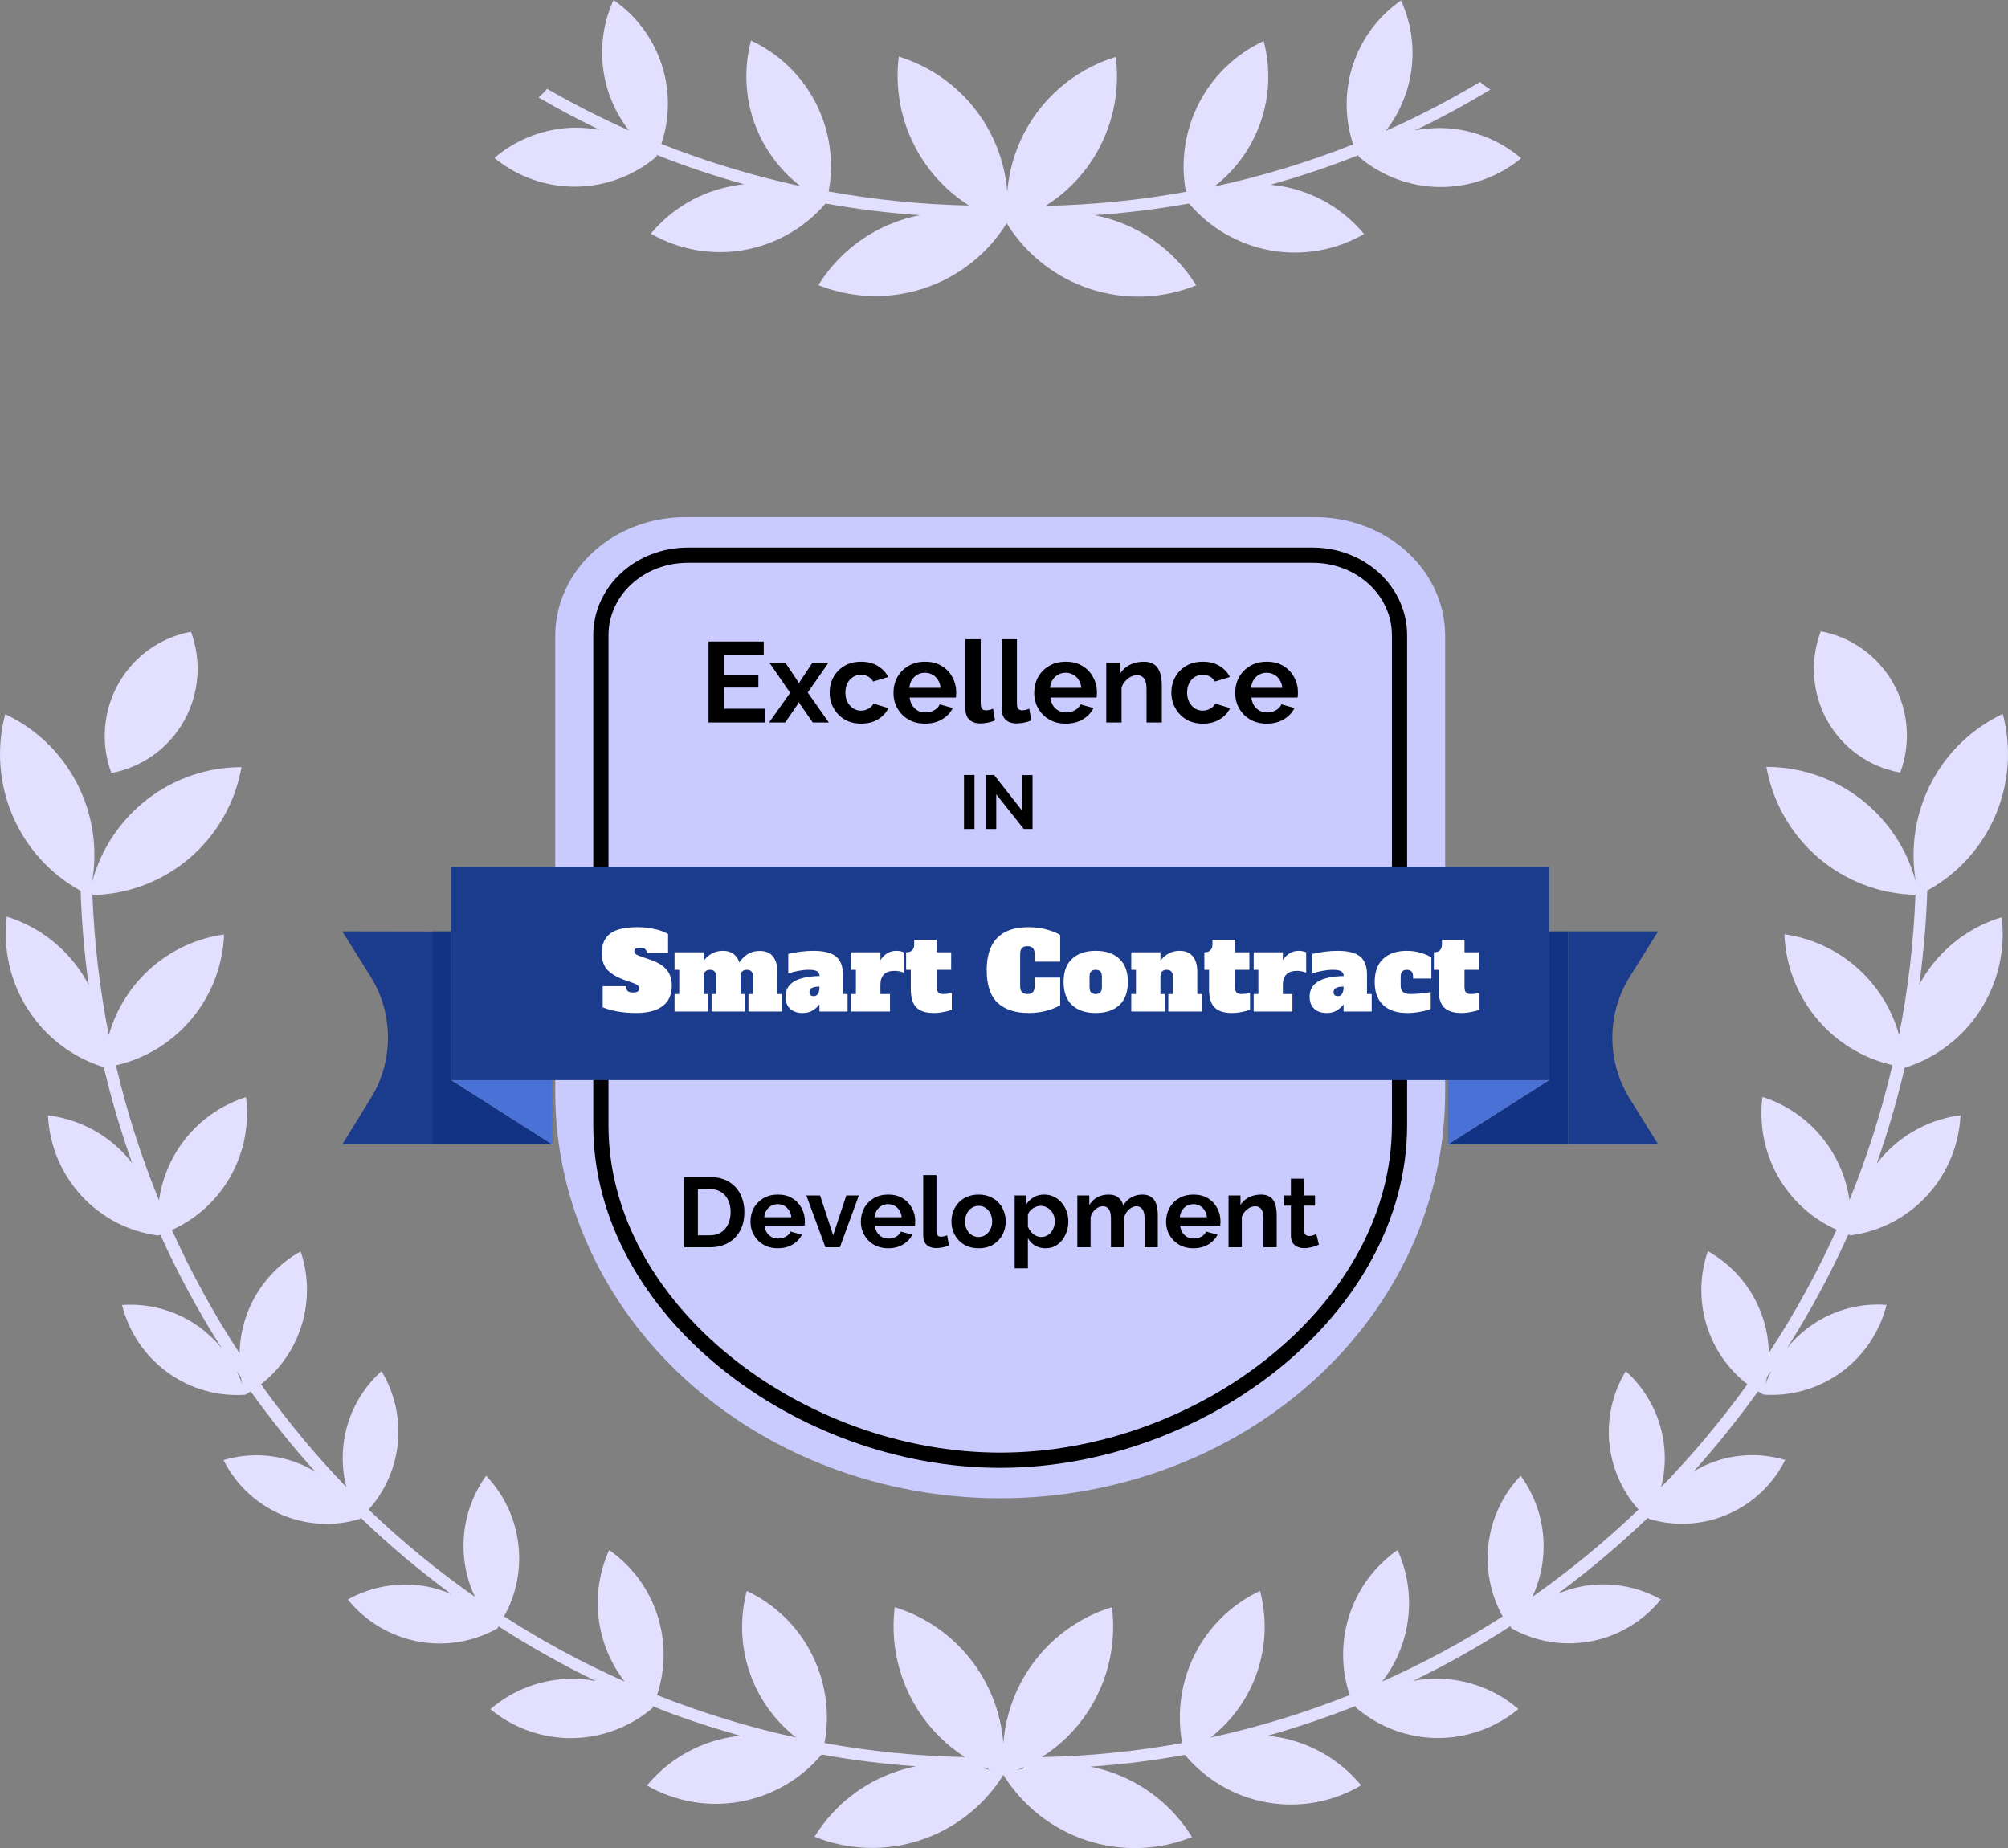 <svg width="264" height="243" viewBox="0 0 264 243" fill="none" xmlns="http://www.w3.org/2000/svg">
<rect x="0" y="0" width="264" height="243" fill="#808080" stroke="none"/>
<path d="M253.157 128.076C252.85 128.54 252.588 129.02 252.326 129.485C252.898 125.377 253.253 121.242 253.388 117.097C257.392 114.907 260.548 111.426 262.348 107.213C264.148 103 264.488 98.301 263.314 93.87C259.265 95.775 255.952 98.968 253.886 102.956C251.82 106.944 251.115 111.505 251.88 115.936C250.712 111.594 248.153 107.762 244.6 105.032C241.048 102.303 236.7 100.828 232.23 100.838C233.064 105.489 235.473 109.705 239.047 112.77C242.621 115.836 247.139 117.562 251.834 117.655C251.596 123.844 250.876 130.005 249.68 136.081C248.719 132.637 246.781 129.55 244.102 127.198C241.423 124.847 238.121 123.333 234.599 122.842C234.757 126.882 236.234 130.758 238.801 133.868C241.369 136.978 244.884 139.149 248.803 140.045C247.391 146.102 245.502 152.036 243.155 157.791C242.709 154.677 241.399 151.753 239.377 149.354C237.355 146.955 234.702 145.178 231.722 144.226C231.254 147.806 231.951 151.441 233.706 154.589C235.462 157.737 238.183 160.23 241.463 161.693C238.917 167.322 235.938 172.743 232.553 177.905C232.525 176.087 232.175 174.289 231.522 172.594C230.21 169.157 227.737 166.295 224.536 164.511C223.469 167.608 223.398 170.964 224.331 174.104C225.264 177.244 227.156 180.01 229.737 182.009C226.295 186.797 222.505 191.321 218.396 195.542C218.908 193.561 219.013 191.496 218.704 189.472C218.169 185.923 216.416 182.674 213.749 180.29C212.038 183.098 211.278 186.388 211.58 189.668C211.882 192.947 213.232 196.041 215.426 198.484C211.067 202.657 206.401 206.492 201.469 209.959C202.658 207.411 203.143 204.588 202.872 201.787C202.601 198.985 201.585 196.309 199.93 194.04C197.618 196.459 196.139 199.562 195.712 202.891C195.286 206.22 195.934 209.599 197.56 212.529C192.511 215.791 187.217 218.654 181.726 221.092C183.606 218.675 184.788 215.784 185.143 212.736C185.499 209.688 185.014 206.6 183.742 203.811C180.781 205.872 178.566 208.846 177.431 212.284C176.296 215.722 176.302 219.438 177.448 222.873C171.513 225.24 165.393 227.109 159.152 228.463C162.002 226.251 164.141 223.242 165.299 219.812C166.457 216.383 166.583 212.686 165.661 209.184C161.989 210.901 158.989 213.799 157.136 217.422C155.283 221.045 154.682 225.186 155.428 229.19C149.33 230.291 143.156 230.907 136.962 231.033C139.431 229.475 141.532 227.393 143.118 224.932C145.703 220.901 146.792 216.081 146.195 211.321C142.3 212.51 138.853 214.855 136.305 218.049C133.756 221.243 132.226 225.137 131.915 229.221C131.595 225.14 130.062 221.25 127.515 218.058C124.969 214.865 121.526 212.518 117.635 211.321C117.162 215.149 117.778 219.034 119.413 222.523C121.047 226.013 123.632 228.964 126.868 231.033C120.674 230.906 114.5 230.29 108.402 229.19C109.147 225.188 108.547 221.049 106.697 217.427C104.847 213.805 101.852 210.905 98.184 209.184C97.255 212.684 97.376 216.382 98.531 219.813C99.687 223.243 101.826 226.253 104.678 228.463C98.438 227.105 92.319 225.235 86.382 222.873C87.528 219.438 87.534 215.722 86.399 212.284C85.264 208.846 83.049 205.872 80.088 203.811C78.823 206.603 78.344 209.69 78.702 212.737C79.06 215.784 80.242 218.674 82.119 221.092C76.622 218.658 71.323 215.795 66.27 212.529C67.752 209.888 68.432 206.868 68.224 203.842C67.977 200.167 66.452 196.696 63.915 194.04C61.761 197.017 60.721 200.664 60.976 204.338C61.107 206.287 61.603 208.194 62.438 209.959C57.498 206.497 52.827 202.661 48.466 198.484C50.658 196.04 52.007 192.948 52.312 189.67C52.617 186.391 51.862 183.101 50.158 180.29C48.067 182.157 46.529 184.57 45.714 187.262C44.9 189.953 44.84 192.819 45.542 195.542C41.47 191.317 37.715 186.793 34.309 182.009C36.879 180.008 38.764 177.248 39.699 174.117C40.634 170.985 40.574 167.637 39.525 164.542C36.32 166.325 33.842 169.187 32.524 172.625C31.884 174.324 31.536 176.12 31.493 177.936C28.112 172.774 25.139 167.353 22.598 161.724C25.872 160.252 28.587 157.759 30.341 154.613C32.096 151.467 32.796 147.835 32.339 144.257C29.355 145.2 26.697 146.975 24.673 149.376C22.65 151.776 21.343 154.705 20.906 157.822C18.554 152.067 16.66 146.133 15.243 140.076C19.164 139.183 22.683 137.013 25.253 133.903C27.824 130.792 29.303 126.915 29.461 122.873C25.929 123.357 22.614 124.868 19.922 127.219C17.23 129.571 15.277 132.661 14.304 136.112C13.108 130.036 12.388 123.875 12.15 117.686C16.848 117.601 21.37 115.879 24.946 112.812C28.521 109.745 30.928 105.523 31.754 100.869C27.286 100.867 22.942 102.344 19.391 105.073C15.84 107.801 13.279 111.629 12.104 115.967C12.878 111.537 12.179 106.974 10.115 102.985C8.051 98.995 4.736 95.803 0.686 93.901C-0.487 98.33 -0.148 103.027 1.649 107.239C3.446 111.451 6.597 114.934 10.596 117.128C10.732 121.273 11.087 125.408 11.658 129.516C11.411 129.036 11.134 128.556 10.842 128.091C8.506 124.473 4.983 121.794 0.886 120.519C0.364 124.802 1.356 129.133 3.688 132.754C6.02 136.375 9.544 139.055 13.643 140.324C14.656 144.602 15.904 148.82 17.382 152.96C17.095 152.578 16.787 152.206 16.459 151.845C13.789 148.961 10.191 147.124 6.302 146.657C6.487 150.582 8.04 154.316 10.688 157.205C13.336 160.093 16.91 161.95 20.783 162.452L21.075 162.343C23.413 167.51 26.113 172.504 29.154 177.286C28.314 176.248 27.347 175.322 26.276 174.53C23.316 172.368 19.692 171.326 16.043 171.588C16.94 175.154 19.054 178.29 22.016 180.447C24.978 182.604 28.599 183.645 32.247 183.387L32.97 182.953C35.594 186.633 38.425 190.159 41.449 193.514C40.906 193.175 40.34 192.875 39.756 192.616C36.481 191.18 32.808 190.955 29.384 191.981C30.993 195.181 33.669 197.71 36.943 199.125C40.218 200.541 43.882 200.752 47.296 199.723L47.435 199.584C51.173 203.175 55.142 206.517 59.314 209.587C58.323 209.163 57.292 208.842 56.237 208.627C52.645 207.929 48.924 208.526 45.727 210.315C48.037 213.169 51.272 215.115 54.864 215.811C58.457 216.508 62.178 215.91 65.377 214.124L65.562 213.845C69.668 216.502 73.934 218.901 78.334 221.03C77.275 220.822 76.197 220.723 75.118 220.736C71.211 220.763 67.44 222.178 64.469 224.731C67.486 227.225 71.278 228.572 75.182 228.539C79.086 228.505 82.854 227.091 85.828 224.545C85.828 224.545 85.828 224.406 85.828 224.344C89.582 225.892 93.522 227.131 97.369 228.246C96.861 228.246 96.338 228.354 95.83 228.447C91.612 229.21 87.797 231.448 85.058 234.765C88.759 236.888 93.081 237.644 97.276 236.9C101.471 236.156 105.276 233.961 108.033 230.692C112.141 231.439 116.286 231.956 120.451 232.241C119.629 232.407 118.818 232.619 118.02 232.876C113.48 234.362 109.609 237.417 107.094 241.501C111.522 243.29 116.434 243.456 120.971 241.97C125.508 240.484 129.382 237.44 131.915 233.371C134.445 237.44 138.313 240.487 142.846 241.981C147.379 243.476 152.289 243.322 156.721 241.547C154.202 237.467 150.333 234.413 145.795 232.922C144.996 232.667 144.185 232.455 143.364 232.287C147.528 232 151.674 231.483 155.782 230.739C158.553 234.052 162.4 236.271 166.641 237.005C170.882 237.739 175.244 236.94 178.956 234.749C176.218 231.432 172.403 229.195 168.185 228.432C167.661 228.339 167.138 228.277 166.646 228.23C170.556 227.125 174.407 225.823 178.187 224.328L178.279 224.53C181.253 227.076 185.021 228.489 188.925 228.523C192.829 228.557 196.621 227.209 199.638 224.715C196.667 222.162 192.896 220.747 188.989 220.72C187.91 220.708 186.833 220.807 185.773 221.015C190.178 218.886 194.449 216.486 198.561 213.83L198.73 214.108C201.927 215.894 205.645 216.491 209.235 215.794C212.825 215.098 216.057 213.152 218.365 210.299C215.168 208.511 211.447 207.913 207.855 208.611C206.799 208.825 205.768 209.147 204.777 209.571C208.942 206.497 212.905 203.156 216.642 199.568L216.795 199.708C220.209 200.74 223.875 200.53 227.15 199.114C230.426 197.698 233.101 195.168 234.707 191.965C231.284 190.939 227.61 191.164 224.336 192.6C223.756 192.859 223.196 193.16 222.658 193.498C225.67 190.133 228.5 186.607 231.137 182.938L231.845 183.371C235.49 183.625 239.107 182.583 242.066 180.426C245.025 178.27 247.137 175.136 248.033 171.572C245.555 171.38 243.067 171.798 240.785 172.791C238.503 173.784 236.496 175.321 234.938 177.27C237.98 172.492 240.675 167.498 243.001 162.328L243.294 162.436C247.163 161.929 250.731 160.069 253.375 157.181C256.02 154.294 257.571 150.564 257.758 146.642C253.884 147.141 250.31 149 247.664 151.891C247.336 152.252 247.028 152.624 246.741 153.006C248.196 148.876 249.424 144.668 250.418 140.402C254.512 139.124 258.03 136.443 260.361 132.824C262.692 129.205 263.688 124.878 263.175 120.597C259.07 121.834 255.525 124.481 253.157 128.076ZM31.862 182.024C31.649 181.42 31.397 180.83 31.108 180.259L31.662 181.049C31.724 181.374 31.785 181.699 31.862 182.024ZM129.391 232.52V232.365L130.253 232.752L129.391 232.52ZM134.593 232.365V232.52L133.715 232.752L134.593 232.365ZM232.107 182.024C232.184 181.699 232.26 181.374 232.307 181.049L232.876 180.259C232.582 180.83 232.325 181.42 232.107 182.024ZM14.643 101.643C13.935 99.736 13.651 97.696 13.811 95.667C13.97 93.637 14.57 91.668 15.567 89.897C16.565 88.125 17.936 86.596 19.584 85.415C21.232 84.234 23.117 83.431 25.107 83.062C25.814 84.969 26.099 87.009 25.939 89.039C25.779 91.068 25.179 93.038 24.182 94.809C23.184 96.58 21.814 98.11 20.166 99.291C18.517 100.471 16.632 101.275 14.643 101.643ZM240.139 94.582C239.194 92.82 238.637 90.873 238.507 88.874C238.377 86.875 238.676 84.872 239.385 83C241.373 83.371 243.257 84.175 244.903 85.357C246.549 86.539 247.918 88.069 248.914 89.84C249.91 91.611 250.508 93.579 250.667 95.608C250.826 97.637 250.542 99.675 249.834 101.582C247.799 101.222 245.871 100.406 244.193 99.195C242.515 97.983 241.129 96.407 240.139 94.582Z" fill="#E2DFFF"/>
<path d="M186.043 17.138C189.436 15.518 192.745 13.727 195.958 11.774C195.473 11.481 195.016 11.147 194.59 10.775C190.59 13.173 186.448 15.323 182.185 17.215C184.063 14.816 185.244 11.946 185.599 8.921C185.954 5.895 185.47 2.83 184.199 0.061C181.241 2.107 179.029 5.059 177.895 8.472C176.761 11.884 176.767 15.573 177.912 18.982C171.984 21.332 165.871 23.188 159.637 24.531C162.484 22.336 164.62 19.349 165.777 15.944C166.933 12.54 167.059 8.87 166.139 5.395C162.476 7.097 159.484 9.969 157.634 13.559C155.783 17.149 155.179 21.252 155.917 25.223C149.828 26.328 143.66 26.945 137.472 27.067C139.938 25.52 142.037 23.454 143.621 21.011C146.204 17.004 147.292 12.215 146.695 7.485C142.812 8.669 139.375 10.994 136.831 14.157C134.287 17.321 132.754 21.176 132.431 25.223C132.108 21.171 130.576 17.309 128.033 14.138C125.489 10.967 122.052 8.634 118.167 7.439C117.691 11.242 118.306 15.101 119.938 18.567C121.571 22.034 124.155 24.966 127.389 27.021C121.202 26.898 115.034 26.281 108.945 25.177C109.685 21.206 109.084 17.101 107.236 13.509C105.388 9.917 102.399 7.041 98.739 5.334C97.636 9.468 98.023 13.859 99.83 17.737C101.074 20.375 102.922 22.681 105.225 24.47C98.992 23.122 92.879 21.266 86.949 18.921C88.094 15.512 88.101 11.823 86.967 8.41C85.833 4.998 83.62 2.046 80.663 0C79.399 2.771 78.92 5.836 79.278 8.86C79.636 11.885 80.817 14.753 82.692 17.153C79.014 15.514 75.423 13.687 71.932 11.681C71.586 12.087 71.211 12.467 70.81 12.819C73.439 14.356 76.113 15.77 78.849 17.076C77.789 16.885 76.714 16.787 75.636 16.784C71.734 16.823 67.969 18.233 65 20.765C68.013 23.241 71.801 24.579 75.701 24.545C79.6 24.511 83.364 23.108 86.334 20.581C86.334 20.581 86.334 20.442 86.334 20.366C90.105 21.861 93.954 23.154 97.862 24.239C97.355 24.239 96.832 24.362 96.325 24.454C92.11 25.205 88.297 27.427 85.566 30.725C89.255 32.846 93.57 33.611 97.763 32.886C101.957 32.162 105.765 29.995 108.53 26.76C112.634 27.492 116.775 28.005 120.934 28.297C120.111 28.454 119.3 28.665 118.505 28.927C113.97 30.402 110.104 33.435 107.592 37.488C112.017 39.254 116.923 39.406 121.45 37.92C125.977 36.434 129.836 33.403 132.354 29.357C134.877 33.438 138.761 36.496 143.321 37.99C147.88 39.483 152.821 39.316 157.27 37.519C155.801 35.146 153.858 33.102 151.562 31.515C149.266 29.927 146.667 28.832 143.928 28.297C148.087 28.004 152.228 27.491 156.332 26.76C159.089 30.019 162.904 32.206 167.109 32.939C171.315 33.672 175.644 32.905 179.342 30.771C176.611 27.474 172.798 25.252 168.582 24.5C168.06 24.408 167.537 24.347 167.045 24.285C170.955 23.202 174.803 21.909 178.573 20.412L178.666 20.627C181.636 23.154 185.4 24.557 189.299 24.591C193.199 24.625 196.987 23.287 200 20.811C197.031 18.279 193.266 16.87 189.364 16.831C188.25 16.832 187.139 16.935 186.043 17.138Z" fill="#E2DFFF"/>
<path d="M90.104 68H172.915C177.445 68.002 181.79 69.644 184.993 72.565C188.197 75.485 189.998 79.446 190 83.576V143.633C190.005 150.64 188.495 157.579 185.558 164.053C182.62 170.528 178.312 176.411 172.879 181.367C167.446 186.323 160.996 190.255 153.896 192.937C146.796 195.619 139.185 197 131.5 197C115.985 197 101.105 191.381 90.134 181.379C79.163 171.377 73 157.812 73 143.667V83.576C73.001 81.529 73.445 79.503 74.305 77.613C75.165 75.722 76.425 74.005 78.013 72.559C79.602 71.112 81.487 69.965 83.561 69.183C85.636 68.401 87.859 67.999 90.104 68Z" fill="#C9CBFF"/>
<path d="M131.505 192C105.109 192 79 172.235 79 147.951V83.488C79.005 80.703 80.211 78.034 82.353 76.068C84.495 74.101 87.398 72.998 90.424 73H172.604C175.625 73.004 178.521 74.111 180.657 76.077C182.793 78.043 183.995 80.708 184 83.488V147.916C184 172.201 157.901 192 131.505 192Z" stroke="black" stroke-width="2" stroke-miterlimit="10"/>
<path d="M45 122.46L48.754 128.46C50.225 130.832 51.008 133.598 51.008 136.425C51.008 139.251 50.225 142.018 48.754 144.39L45 150.48H56.817V122.48L45 122.46Z" fill="#1B3B8C"/>
<path d="M59.316 142.02V122.46H56.816V150.48H72.617L59.316 142.02Z" fill="#123284"/>
<path d="M72.618 150.48V142.02H59.316L72.618 150.48Z" fill="#4A71D6"/>
<path d="M218 122.46H206.174V150.46H218L214.237 144.41C212.765 142.038 211.982 139.271 211.982 136.445C211.982 133.618 212.765 130.852 214.237 128.48L218 122.46Z" fill="#1B3B8C"/>
<path d="M203.685 122.46V142.02L190.374 150.48H206.174V122.46H203.685Z" fill="#123284"/>
<path d="M190.374 142.02V150.48L203.685 142.02H190.374Z" fill="#4A71D6"/>
<path d="M59.316 114V122.46V142.02H72.618H76.228H187.731H190.374H203.685V122.46V114H59.316Z" fill="#1B3B8C"/>
<path d="M83.62 133.196C82.724 133.196 81.875 133.121 81.072 132.972C80.279 132.813 79.667 132.636 79.238 132.44V129.668H82.318C82.318 129.957 82.383 130.167 82.514 130.298C82.645 130.429 82.883 130.494 83.228 130.494C83.517 130.494 83.723 130.452 83.844 130.368C83.975 130.275 84.04 130.139 84.04 129.962C84.04 129.813 83.979 129.687 83.858 129.584C83.737 129.472 83.527 129.36 83.228 129.248L82.024 128.828C80.988 128.436 80.241 127.974 79.784 127.442C79.336 126.91 79.112 126.191 79.112 125.286C79.112 124.185 79.471 123.349 80.19 122.78C80.918 122.201 82.127 121.912 83.816 121.912C84.628 121.912 85.389 121.996 86.098 122.164C86.817 122.323 87.395 122.537 87.834 122.808V125.314H85.034C85.034 124.847 84.745 124.614 84.166 124.614C83.886 124.614 83.685 124.651 83.564 124.726C83.452 124.791 83.396 124.913 83.396 125.09C83.396 125.249 83.461 125.375 83.592 125.468C83.732 125.561 83.956 125.659 84.264 125.762L85.482 126.182C86.471 126.518 87.19 126.957 87.638 127.498C88.095 128.03 88.324 128.73 88.324 129.598C88.324 130.783 87.923 131.679 87.12 132.286C86.327 132.893 85.16 133.196 83.62 133.196ZM102.826 130.704V133H98.402V130.704H98.99V128.408C98.99 128.1 98.924 127.876 98.794 127.736C98.663 127.587 98.467 127.512 98.206 127.512C97.646 127.512 97.366 127.811 97.366 128.408V130.704H97.954V133H93.558V130.704H94.146V128.408C94.146 128.1 94.08 127.876 93.95 127.736C93.819 127.587 93.623 127.512 93.362 127.512C92.802 127.512 92.522 127.811 92.522 128.408V130.704H93.11V133H88.686V130.704H89.302V127.512H88.686V125.216H92.522V126.308C93.194 125.449 94.034 125.02 95.042 125.02C95.611 125.02 96.073 125.155 96.428 125.426C96.792 125.687 97.048 126.061 97.198 126.546C97.534 126.061 97.916 125.687 98.346 125.426C98.784 125.165 99.298 125.034 99.886 125.034C100.66 125.034 101.239 125.277 101.622 125.762C102.014 126.247 102.21 126.915 102.21 127.764V130.704H102.826ZM111.435 130.704V133H107.739V132.048C107.534 132.347 107.245 132.613 106.871 132.846C106.507 133.079 106.059 133.196 105.527 133.196C104.827 133.196 104.277 133.009 103.875 132.636C103.474 132.263 103.273 131.735 103.273 131.054C103.273 129.29 104.771 128.385 107.767 128.338C107.739 128.021 107.618 127.806 107.403 127.694C107.189 127.573 106.825 127.512 106.311 127.512C105.891 127.512 105.439 127.559 104.953 127.652C104.477 127.736 104.039 127.853 103.637 128.002V125.426C104.132 125.305 104.669 125.207 105.247 125.132C105.826 125.057 106.391 125.02 106.941 125.02C108.332 125.02 109.326 125.272 109.923 125.776C110.521 126.28 110.819 127.059 110.819 128.114V130.704H111.435ZM107.739 129.724C107.319 129.724 106.993 129.78 106.759 129.892C106.535 130.004 106.423 130.191 106.423 130.452C106.423 130.611 106.47 130.741 106.563 130.844C106.666 130.937 106.806 130.984 106.983 130.984C107.226 130.984 107.413 130.881 107.543 130.676C107.674 130.471 107.739 130.181 107.739 129.808V129.724ZM117.865 125.02C118.051 125.02 118.229 125.039 118.397 125.076C118.565 125.113 118.705 125.16 118.817 125.216V127.89C118.434 127.731 118.023 127.652 117.585 127.652C116.997 127.652 116.544 127.806 116.227 128.114C115.909 128.422 115.751 128.879 115.751 129.486V130.704H117.011V133H111.915V130.704H112.531V127.512H111.915V125.216H115.751V126.238C116.012 125.846 116.311 125.547 116.647 125.342C116.983 125.127 117.389 125.02 117.865 125.02ZM122.728 133.196C121.738 133.196 120.992 132.958 120.488 132.482C119.993 131.997 119.746 131.185 119.746 130.046V127.512H119.13V125.216C119.484 125.216 119.75 125.127 119.928 124.95C120.105 124.763 120.194 124.511 120.194 124.194V123.564H123.162V125.216H125.052V127.512H123.162V129.808C123.162 130.116 123.227 130.345 123.358 130.494C123.498 130.634 123.703 130.704 123.974 130.704C124.328 130.704 124.716 130.662 125.136 130.578V132.776C124.874 132.879 124.52 132.972 124.072 133.056C123.633 133.149 123.185 133.196 122.728 133.196ZM135.243 133.196C133.479 133.196 132.117 132.748 131.155 131.852C130.203 130.956 129.727 129.523 129.727 127.554C129.727 123.793 131.557 121.912 135.215 121.912C136.102 121.912 136.923 122.019 137.679 122.234C138.445 122.449 139.014 122.687 139.387 122.948V126.448H136.027V125.44C136.027 125.085 135.948 124.824 135.789 124.656C135.631 124.488 135.393 124.404 135.075 124.404C134.758 124.404 134.52 124.488 134.361 124.656C134.203 124.824 134.123 125.085 134.123 125.44V129.668C134.123 130.023 134.203 130.284 134.361 130.452C134.52 130.62 134.758 130.704 135.075 130.704C135.393 130.704 135.631 130.62 135.789 130.452C135.948 130.284 136.027 130.023 136.027 129.668V128.534H139.387V132.16C139.005 132.421 138.435 132.659 137.679 132.874C136.933 133.089 136.121 133.196 135.243 133.196ZM144.059 133.196C142.733 133.196 141.697 132.851 140.951 132.16C140.204 131.46 139.831 130.443 139.831 129.108C139.831 127.773 140.204 126.761 140.951 126.07C141.697 125.37 142.733 125.02 144.059 125.02C145.403 125.02 146.443 125.375 147.181 126.084C147.918 126.784 148.287 127.792 148.287 129.108C148.287 130.443 147.913 131.46 147.167 132.16C146.42 132.851 145.384 133.196 144.059 133.196ZM144.059 130.704C144.329 130.704 144.53 130.634 144.661 130.494C144.801 130.345 144.871 130.116 144.871 129.808V128.408C144.871 128.1 144.801 127.876 144.661 127.736C144.53 127.587 144.329 127.512 144.059 127.512C143.788 127.512 143.583 127.587 143.443 127.736C143.312 127.876 143.247 128.1 143.247 128.408V129.808C143.247 130.116 143.312 130.345 143.443 130.494C143.583 130.634 143.788 130.704 144.059 130.704ZM158.028 130.704V133H153.604V130.704H154.192V128.408C154.192 128.1 154.127 127.876 153.996 127.736C153.866 127.587 153.67 127.512 153.408 127.512C152.848 127.512 152.568 127.811 152.568 128.408V130.704H153.156V133H148.732V130.704H149.348V127.512H148.732V125.216H152.568V126.308C153.24 125.449 154.08 125.02 155.088 125.02C155.863 125.02 156.442 125.263 156.824 125.748C157.216 126.233 157.412 126.901 157.412 127.75V130.704H158.028ZM161.939 133.196C160.949 133.196 160.203 132.958 159.699 132.482C159.204 131.997 158.957 131.185 158.957 130.046V127.512H158.341V125.216C158.695 125.216 158.961 125.127 159.139 124.95C159.316 124.763 159.405 124.511 159.405 124.194V123.564H162.373V125.216H164.263V127.512H162.373V129.808C162.373 130.116 162.438 130.345 162.569 130.494C162.709 130.634 162.914 130.704 163.185 130.704C163.539 130.704 163.927 130.662 164.347 130.578V132.776C164.085 132.879 163.731 132.972 163.283 133.056C162.844 133.149 162.396 133.196 161.939 133.196ZM170.775 125.02C170.962 125.02 171.139 125.039 171.307 125.076C171.475 125.113 171.615 125.16 171.727 125.216V127.89C171.344 127.731 170.934 127.652 170.495 127.652C169.907 127.652 169.454 127.806 169.137 128.114C168.82 128.422 168.661 128.879 168.661 129.486V130.704H169.921V133H164.825V130.704H165.441V127.512H164.825V125.216H168.661V126.238C168.922 125.846 169.221 125.547 169.557 125.342C169.893 125.127 170.299 125.02 170.775 125.02ZM180.342 130.704V133H176.646V132.048C176.44 132.347 176.151 132.613 175.778 132.846C175.414 133.079 174.966 133.196 174.434 133.196C173.734 133.196 173.183 133.009 172.782 132.636C172.38 132.263 172.18 131.735 172.18 131.054C172.18 129.29 173.678 128.385 176.674 128.338C176.646 128.021 176.524 127.806 176.31 127.694C176.095 127.573 175.731 127.512 175.218 127.512C174.798 127.512 174.345 127.559 173.86 127.652C173.384 127.736 172.945 127.853 172.544 128.002V125.426C173.038 125.305 173.575 125.207 174.154 125.132C174.732 125.057 175.297 125.02 175.848 125.02C177.238 125.02 178.232 125.272 178.83 125.776C179.427 126.28 179.726 127.059 179.726 128.114V130.704H180.342ZM176.646 129.724C176.226 129.724 175.899 129.78 175.666 129.892C175.442 130.004 175.33 130.191 175.33 130.452C175.33 130.611 175.376 130.741 175.47 130.844C175.572 130.937 175.712 130.984 175.89 130.984C176.132 130.984 176.319 130.881 176.45 130.676C176.58 130.471 176.646 130.181 176.646 129.808V129.724ZM184.979 133.196C183.644 133.196 182.604 132.851 181.857 132.16C181.11 131.46 180.737 130.443 180.737 129.108C180.737 127.773 181.11 126.761 181.857 126.07C182.604 125.37 183.64 125.02 184.965 125.02C185.609 125.02 186.225 125.109 186.813 125.286C187.401 125.463 187.858 125.664 188.185 125.888V128.66H185.777V128.408C185.777 128.1 185.712 127.876 185.581 127.736C185.45 127.587 185.245 127.512 184.965 127.512C184.424 127.512 184.153 127.811 184.153 128.408V129.612C184.153 130.34 184.568 130.704 185.399 130.704C186.174 130.704 187.074 130.62 188.101 130.452V132.65C187.784 132.79 187.336 132.916 186.757 133.028C186.188 133.14 185.595 133.196 184.979 133.196ZM192.112 133.196C191.123 133.196 190.376 132.958 189.872 132.482C189.378 131.997 189.13 131.185 189.13 130.046V127.512H188.514V125.216C188.869 125.216 189.135 125.127 189.312 124.95C189.49 124.763 189.578 124.511 189.578 124.194V123.564H192.546V125.216H194.436V127.512H192.546V129.808C192.546 130.116 192.612 130.345 192.742 130.494C192.882 130.634 193.088 130.704 193.358 130.704C193.713 130.704 194.1 130.662 194.52 130.578V132.776C194.259 132.879 193.904 132.972 193.456 133.056C193.018 133.149 192.57 133.196 192.112 133.196Z" fill="white"/>
<path d="M126.74 109V101.9H128.12V109H126.74ZM130.981 104.44V109H129.601V101.9H130.701L134.371 106.58V101.91H135.751V109H134.601L130.981 104.44Z" fill="black"/>
<path d="M89.962 164V154.77H93.316C94.321 154.77 95.162 154.978 95.838 155.394C96.514 155.801 97.021 156.356 97.359 157.058C97.697 157.751 97.866 158.523 97.866 159.372C97.866 160.308 97.68 161.123 97.307 161.816C96.934 162.509 96.406 163.047 95.721 163.428C95.045 163.809 94.243 164 93.316 164H89.962ZM96.059 159.372C96.059 158.774 95.951 158.25 95.734 157.799C95.517 157.34 95.205 156.984 94.798 156.733C94.391 156.473 93.897 156.343 93.316 156.343H91.756V162.427H93.316C93.905 162.427 94.404 162.297 94.811 162.037C95.218 161.768 95.526 161.404 95.734 160.945C95.951 160.477 96.059 159.953 96.059 159.372ZM102.258 164.13C101.712 164.13 101.218 164.039 100.776 163.857C100.334 163.666 99.957 163.411 99.645 163.09C99.333 162.761 99.09 162.388 98.917 161.972C98.752 161.547 98.67 161.101 98.67 160.633C98.67 159.983 98.813 159.389 99.099 158.852C99.393 158.315 99.809 157.886 100.347 157.565C100.893 157.236 101.534 157.071 102.271 157.071C103.016 157.071 103.653 157.236 104.182 157.565C104.71 157.886 105.113 158.315 105.391 158.852C105.677 159.381 105.82 159.953 105.82 160.568C105.82 160.672 105.815 160.78 105.807 160.893C105.798 160.997 105.789 161.084 105.781 161.153H100.516C100.55 161.5 100.65 161.803 100.815 162.063C100.988 162.323 101.205 162.522 101.465 162.661C101.733 162.791 102.019 162.856 102.323 162.856C102.669 162.856 102.994 162.774 103.298 162.609C103.61 162.436 103.822 162.21 103.935 161.933L105.43 162.349C105.265 162.696 105.027 163.003 104.715 163.272C104.411 163.541 104.052 163.753 103.636 163.909C103.22 164.056 102.76 164.13 102.258 164.13ZM100.477 160.048H104.039C104.004 159.701 103.904 159.402 103.74 159.151C103.584 158.891 103.376 158.692 103.116 158.553C102.856 158.406 102.565 158.332 102.245 158.332C101.933 158.332 101.647 158.406 101.387 158.553C101.135 158.692 100.927 158.891 100.763 159.151C100.607 159.402 100.511 159.701 100.477 160.048ZM108.523 164L106.014 157.188H107.821L109.537 162.414L111.266 157.188H112.917L110.421 164H108.523ZM116.768 164.13C116.222 164.13 115.728 164.039 115.286 163.857C114.844 163.666 114.467 163.411 114.155 163.09C113.843 162.761 113.601 162.388 113.427 161.972C113.263 161.547 113.18 161.101 113.18 160.633C113.18 159.983 113.323 159.389 113.609 158.852C113.904 158.315 114.32 157.886 114.857 157.565C115.403 157.236 116.045 157.071 116.781 157.071C117.527 157.071 118.164 157.236 118.692 157.565C119.221 157.886 119.624 158.315 119.901 158.852C120.187 159.381 120.33 159.953 120.33 160.568C120.33 160.672 120.326 160.78 120.317 160.893C120.309 160.997 120.3 161.084 120.291 161.153H115.026C115.061 161.5 115.161 161.803 115.325 162.063C115.499 162.323 115.715 162.522 115.975 162.661C116.244 162.791 116.53 162.856 116.833 162.856C117.18 162.856 117.505 162.774 117.808 162.609C118.12 162.436 118.333 162.21 118.445 161.933L119.94 162.349C119.776 162.696 119.537 163.003 119.225 163.272C118.922 163.541 118.562 163.753 118.146 163.909C117.73 164.056 117.271 164.13 116.768 164.13ZM114.987 160.048H118.549C118.515 159.701 118.415 159.402 118.25 159.151C118.094 158.891 117.886 158.692 117.626 158.553C117.366 158.406 117.076 158.332 116.755 158.332C116.443 158.332 116.157 158.406 115.897 158.553C115.646 158.692 115.438 158.891 115.273 159.151C115.117 159.402 115.022 159.701 114.987 160.048ZM121.379 154.51H123.121V161.816C123.121 162.128 123.173 162.34 123.277 162.453C123.381 162.557 123.524 162.609 123.706 162.609C123.844 162.609 123.987 162.592 124.135 162.557C124.282 162.522 124.412 162.479 124.525 162.427L124.759 163.753C124.525 163.866 124.252 163.952 123.94 164.013C123.628 164.074 123.346 164.104 123.095 164.104C122.549 164.104 122.124 163.961 121.821 163.675C121.526 163.38 121.379 162.964 121.379 162.427V154.51ZM128.664 164.13C128.109 164.13 127.611 164.039 127.169 163.857C126.727 163.666 126.35 163.406 126.038 163.077C125.734 162.748 125.5 162.371 125.336 161.946C125.171 161.521 125.089 161.075 125.089 160.607C125.089 160.13 125.171 159.68 125.336 159.255C125.5 158.83 125.734 158.453 126.038 158.124C126.35 157.795 126.727 157.539 127.169 157.357C127.611 157.166 128.109 157.071 128.664 157.071C129.218 157.071 129.712 157.166 130.146 157.357C130.588 157.539 130.965 157.795 131.277 158.124C131.589 158.453 131.823 158.83 131.979 159.255C132.143 159.68 132.226 160.13 132.226 160.607C132.226 161.075 132.143 161.521 131.979 161.946C131.823 162.371 131.589 162.748 131.277 163.077C130.973 163.406 130.601 163.666 130.159 163.857C129.717 164.039 129.218 164.13 128.664 164.13ZM126.883 160.607C126.883 161.006 126.961 161.361 127.117 161.673C127.273 161.976 127.485 162.215 127.754 162.388C128.022 162.561 128.326 162.648 128.664 162.648C128.993 162.648 129.292 162.561 129.561 162.388C129.829 162.206 130.042 161.963 130.198 161.66C130.362 161.348 130.445 160.993 130.445 160.594C130.445 160.204 130.362 159.853 130.198 159.541C130.042 159.229 129.829 158.986 129.561 158.813C129.292 158.64 128.993 158.553 128.664 158.553C128.326 158.553 128.022 158.644 127.754 158.826C127.485 158.999 127.273 159.242 127.117 159.554C126.961 159.857 126.883 160.208 126.883 160.607ZM137.483 164.13C136.955 164.13 136.487 164.013 136.079 163.779C135.681 163.536 135.369 163.211 135.143 162.804V166.769H133.401V157.188H134.922V158.358C135.182 157.959 135.512 157.647 135.91 157.422C136.309 157.188 136.764 157.071 137.275 157.071C137.735 157.071 138.155 157.162 138.536 157.344C138.926 157.526 139.264 157.782 139.55 158.111C139.836 158.432 140.057 158.804 140.213 159.229C140.378 159.645 140.46 160.096 140.46 160.581C140.46 161.24 140.33 161.838 140.07 162.375C139.819 162.912 139.468 163.341 139.017 163.662C138.575 163.974 138.064 164.13 137.483 164.13ZM136.898 162.648C137.167 162.648 137.41 162.592 137.626 162.479C137.843 162.366 138.029 162.215 138.185 162.024C138.35 161.825 138.471 161.604 138.549 161.361C138.636 161.11 138.679 160.85 138.679 160.581C138.679 160.295 138.632 160.031 138.536 159.788C138.45 159.545 138.32 159.333 138.146 159.151C137.973 158.96 137.769 158.813 137.535 158.709C137.31 158.605 137.063 158.553 136.794 158.553C136.63 158.553 136.461 158.583 136.287 158.644C136.123 158.696 135.962 158.774 135.806 158.878C135.65 158.982 135.512 159.103 135.39 159.242C135.278 159.381 135.195 159.532 135.143 159.697V161.296C135.247 161.547 135.386 161.777 135.559 161.985C135.741 162.193 135.949 162.358 136.183 162.479C136.417 162.592 136.656 162.648 136.898 162.648ZM152.223 164H150.481V160.178C150.481 159.641 150.385 159.246 150.195 158.995C150.013 158.735 149.757 158.605 149.428 158.605C149.09 158.605 148.765 158.739 148.453 159.008C148.149 159.268 147.933 159.61 147.803 160.035V164H146.061V160.178C146.061 159.632 145.965 159.233 145.775 158.982C145.593 158.731 145.337 158.605 145.008 158.605C144.67 158.605 144.345 158.735 144.033 158.995C143.729 159.255 143.513 159.597 143.383 160.022V164H141.641V157.188H143.214V158.449C143.474 158.007 143.82 157.669 144.254 157.435C144.687 157.192 145.185 157.071 145.749 157.071C146.312 157.071 146.75 157.21 147.062 157.487C147.382 157.764 147.586 158.107 147.673 158.514C147.95 158.046 148.301 157.691 148.726 157.448C149.159 157.197 149.644 157.071 150.182 157.071C150.606 157.071 150.949 157.149 151.209 157.305C151.477 157.452 151.685 157.656 151.833 157.916C151.98 158.167 152.08 158.453 152.132 158.774C152.192 159.095 152.223 159.42 152.223 159.749V164ZM156.898 164.13C156.352 164.13 155.858 164.039 155.416 163.857C154.974 163.666 154.597 163.411 154.285 163.09C153.973 162.761 153.731 162.388 153.557 161.972C153.393 161.547 153.31 161.101 153.31 160.633C153.31 159.983 153.453 159.389 153.739 158.852C154.034 158.315 154.45 157.886 154.987 157.565C155.533 157.236 156.175 157.071 156.911 157.071C157.657 157.071 158.294 157.236 158.822 157.565C159.351 157.886 159.754 158.315 160.031 158.852C160.317 159.381 160.46 159.953 160.46 160.568C160.46 160.672 160.456 160.78 160.447 160.893C160.439 160.997 160.43 161.084 160.421 161.153H155.156C155.191 161.5 155.291 161.803 155.455 162.063C155.629 162.323 155.845 162.522 156.105 162.661C156.374 162.791 156.66 162.856 156.963 162.856C157.31 162.856 157.635 162.774 157.938 162.609C158.25 162.436 158.463 162.21 158.575 161.933L160.07 162.349C159.906 162.696 159.667 163.003 159.355 163.272C159.052 163.541 158.692 163.753 158.276 163.909C157.86 164.056 157.401 164.13 156.898 164.13ZM155.117 160.048H158.679C158.645 159.701 158.545 159.402 158.38 159.151C158.224 158.891 158.016 158.692 157.756 158.553C157.496 158.406 157.206 158.332 156.885 158.332C156.573 158.332 156.287 158.406 156.027 158.553C155.776 158.692 155.568 158.891 155.403 159.151C155.247 159.402 155.152 159.701 155.117 160.048ZM167.853 164H166.111V160.178C166.111 159.632 166.015 159.233 165.825 158.982C165.634 158.731 165.37 158.605 165.032 158.605C164.798 158.605 164.559 158.666 164.317 158.787C164.083 158.908 163.87 159.077 163.68 159.294C163.489 159.502 163.35 159.745 163.264 160.022V164H161.522V157.188H163.095V158.449C163.268 158.154 163.489 157.907 163.758 157.708C164.026 157.5 164.334 157.344 164.681 157.24C165.036 157.127 165.409 157.071 165.799 157.071C166.223 157.071 166.57 157.149 166.839 157.305C167.116 157.452 167.324 157.656 167.463 157.916C167.61 158.167 167.71 158.453 167.762 158.774C167.822 159.095 167.853 159.42 167.853 159.749V164ZM173.411 163.649C173.264 163.71 173.086 163.779 172.878 163.857C172.67 163.935 172.445 163.996 172.202 164.039C171.968 164.091 171.73 164.117 171.487 164.117C171.166 164.117 170.872 164.061 170.603 163.948C170.334 163.835 170.118 163.658 169.953 163.415C169.797 163.164 169.719 162.839 169.719 162.44V158.527H168.822V157.188H169.719V154.978H171.461V157.188H172.891V158.527H171.461V161.855C171.47 162.089 171.535 162.258 171.656 162.362C171.777 162.466 171.929 162.518 172.111 162.518C172.293 162.518 172.471 162.488 172.644 162.427C172.817 162.366 172.956 162.314 173.06 162.271L173.411 163.649Z" fill="black"/>
<path d="M100.549 93.185V95H93.154V84.35H100.414V86.165H95.224V88.73H99.709V90.41H95.224V93.185H100.549ZM103.258 87.14L104.908 89.6L105.028 89.87L105.178 89.6L106.813 87.14H108.928L106.198 91.055L108.973 95H106.858L105.163 92.555L105.028 92.3L104.908 92.555L103.228 95H101.113L103.888 91.1L101.158 87.14H103.258ZM113.231 95.15C112.591 95.15 112.016 95.045 111.506 94.835C110.996 94.615 110.561 94.315 110.201 93.935C109.841 93.545 109.561 93.105 109.361 92.615C109.171 92.125 109.076 91.61 109.076 91.07C109.076 90.33 109.241 89.655 109.571 89.045C109.911 88.425 110.391 87.93 111.011 87.56C111.631 87.19 112.366 87.005 113.216 87.005C114.066 87.005 114.796 87.19 115.406 87.56C116.016 87.93 116.471 88.415 116.771 89.015L114.806 89.615C114.636 89.325 114.411 89.105 114.131 88.955C113.851 88.795 113.541 88.715 113.201 88.715C112.821 88.715 112.471 88.815 112.151 89.015C111.841 89.205 111.596 89.48 111.416 89.84C111.236 90.19 111.146 90.6 111.146 91.07C111.146 91.53 111.236 91.94 111.416 92.3C111.606 92.65 111.856 92.93 112.166 93.14C112.476 93.34 112.821 93.44 113.201 93.44C113.441 93.44 113.666 93.4 113.876 93.32C114.096 93.24 114.291 93.13 114.461 92.99C114.631 92.85 114.756 92.69 114.836 92.51L116.801 93.11C116.621 93.5 116.356 93.85 116.006 94.16C115.666 94.47 115.261 94.715 114.791 94.895C114.331 95.065 113.811 95.15 113.231 95.15ZM121.609 95.15C120.979 95.15 120.409 95.045 119.899 94.835C119.389 94.615 118.954 94.32 118.594 93.95C118.234 93.57 117.954 93.14 117.754 92.66C117.564 92.17 117.469 91.655 117.469 91.115C117.469 90.365 117.634 89.68 117.964 89.06C118.304 88.44 118.784 87.945 119.404 87.575C120.034 87.195 120.774 87.005 121.624 87.005C122.484 87.005 123.219 87.195 123.829 87.575C124.439 87.945 124.904 88.44 125.224 89.06C125.554 89.67 125.719 90.33 125.719 91.04C125.719 91.16 125.714 91.285 125.704 91.415C125.694 91.535 125.684 91.635 125.674 91.715H119.599C119.639 92.115 119.754 92.465 119.944 92.765C120.144 93.065 120.394 93.295 120.694 93.455C121.004 93.605 121.334 93.68 121.684 93.68C122.084 93.68 122.459 93.585 122.809 93.395C123.169 93.195 123.414 92.935 123.544 92.615L125.269 93.095C125.079 93.495 124.804 93.85 124.444 94.16C124.094 94.47 123.679 94.715 123.199 94.895C122.719 95.065 122.189 95.15 121.609 95.15ZM119.554 90.44H123.664C123.624 90.04 123.509 89.695 123.319 89.405C123.139 89.105 122.899 88.875 122.599 88.715C122.299 88.545 121.964 88.46 121.594 88.46C121.234 88.46 120.904 88.545 120.604 88.715C120.314 88.875 120.074 89.105 119.884 89.405C119.704 89.695 119.594 90.04 119.554 90.44ZM126.929 84.05H128.939V92.48C128.939 92.84 128.999 93.085 129.119 93.215C129.239 93.335 129.404 93.395 129.614 93.395C129.774 93.395 129.939 93.375 130.109 93.335C130.279 93.295 130.429 93.245 130.559 93.185L130.829 94.715C130.559 94.845 130.244 94.945 129.884 95.015C129.524 95.085 129.199 95.12 128.909 95.12C128.279 95.12 127.789 94.955 127.439 94.625C127.099 94.285 126.929 93.805 126.929 93.185V84.05ZM131.69 84.05H133.7V92.48C133.7 92.84 133.76 93.085 133.88 93.215C134 93.335 134.165 93.395 134.375 93.395C134.535 93.395 134.7 93.375 134.87 93.335C135.04 93.295 135.19 93.245 135.32 93.185L135.59 94.715C135.32 94.845 135.005 94.945 134.645 95.015C134.285 95.085 133.96 95.12 133.67 95.12C133.04 95.12 132.55 94.955 132.2 94.625C131.86 94.285 131.69 93.805 131.69 93.185V84.05ZM140.11 95.15C139.48 95.15 138.91 95.045 138.4 94.835C137.89 94.615 137.455 94.32 137.095 93.95C136.735 93.57 136.455 93.14 136.255 92.66C136.065 92.17 135.97 91.655 135.97 91.115C135.97 90.365 136.135 89.68 136.465 89.06C136.805 88.44 137.285 87.945 137.905 87.575C138.535 87.195 139.275 87.005 140.125 87.005C140.985 87.005 141.72 87.195 142.33 87.575C142.94 87.945 143.405 88.44 143.725 89.06C144.055 89.67 144.22 90.33 144.22 91.04C144.22 91.16 144.215 91.285 144.205 91.415C144.195 91.535 144.185 91.635 144.175 91.715H138.1C138.14 92.115 138.255 92.465 138.445 92.765C138.645 93.065 138.895 93.295 139.195 93.455C139.505 93.605 139.835 93.68 140.185 93.68C140.585 93.68 140.96 93.585 141.31 93.395C141.67 93.195 141.915 92.935 142.045 92.615L143.77 93.095C143.58 93.495 143.305 93.85 142.945 94.16C142.595 94.47 142.18 94.715 141.7 94.895C141.22 95.065 140.69 95.15 140.11 95.15ZM138.055 90.44H142.165C142.125 90.04 142.01 89.695 141.82 89.405C141.64 89.105 141.4 88.875 141.1 88.715C140.8 88.545 140.465 88.46 140.095 88.46C139.735 88.46 139.405 88.545 139.105 88.715C138.815 88.875 138.575 89.105 138.385 89.405C138.205 89.695 138.095 90.04 138.055 90.44ZM152.75 95H150.74V90.59C150.74 89.96 150.63 89.5 150.41 89.21C150.19 88.92 149.885 88.775 149.495 88.775C149.225 88.775 148.95 88.845 148.67 88.985C148.4 89.125 148.155 89.32 147.935 89.57C147.715 89.81 147.555 90.09 147.455 90.41V95H145.445V87.14H147.26V88.595C147.46 88.255 147.715 87.97 148.025 87.74C148.335 87.5 148.69 87.32 149.09 87.2C149.5 87.07 149.93 87.005 150.38 87.005C150.87 87.005 151.27 87.095 151.58 87.275C151.9 87.445 152.14 87.68 152.3 87.98C152.47 88.27 152.585 88.6 152.645 88.97C152.715 89.34 152.75 89.715 152.75 90.095V95ZM158.158 95.15C157.518 95.15 156.943 95.045 156.433 94.835C155.923 94.615 155.488 94.315 155.128 93.935C154.768 93.545 154.488 93.105 154.288 92.615C154.098 92.125 154.003 91.61 154.003 91.07C154.003 90.33 154.168 89.655 154.498 89.045C154.838 88.425 155.318 87.93 155.938 87.56C156.558 87.19 157.293 87.005 158.143 87.005C158.993 87.005 159.723 87.19 160.333 87.56C160.943 87.93 161.398 88.415 161.698 89.015L159.733 89.615C159.563 89.325 159.338 89.105 159.058 88.955C158.778 88.795 158.468 88.715 158.128 88.715C157.748 88.715 157.398 88.815 157.078 89.015C156.768 89.205 156.523 89.48 156.343 89.84C156.163 90.19 156.073 90.6 156.073 91.07C156.073 91.53 156.163 91.94 156.343 92.3C156.533 92.65 156.783 92.93 157.093 93.14C157.403 93.34 157.748 93.44 158.128 93.44C158.368 93.44 158.593 93.4 158.803 93.32C159.023 93.24 159.218 93.13 159.388 92.99C159.558 92.85 159.683 92.69 159.763 92.51L161.728 93.11C161.548 93.5 161.283 93.85 160.933 94.16C160.593 94.47 160.188 94.715 159.718 94.895C159.258 95.065 158.738 95.15 158.158 95.15ZM166.536 95.15C165.906 95.15 165.336 95.045 164.826 94.835C164.316 94.615 163.881 94.32 163.521 93.95C163.161 93.57 162.881 93.14 162.681 92.66C162.491 92.17 162.396 91.655 162.396 91.115C162.396 90.365 162.561 89.68 162.891 89.06C163.231 88.44 163.711 87.945 164.331 87.575C164.961 87.195 165.701 87.005 166.551 87.005C167.411 87.005 168.146 87.195 168.756 87.575C169.366 87.945 169.831 88.44 170.151 89.06C170.481 89.67 170.646 90.33 170.646 91.04C170.646 91.16 170.641 91.285 170.631 91.415C170.621 91.535 170.611 91.635 170.601 91.715H164.526C164.566 92.115 164.681 92.465 164.871 92.765C165.071 93.065 165.321 93.295 165.621 93.455C165.931 93.605 166.261 93.68 166.611 93.68C167.011 93.68 167.386 93.585 167.736 93.395C168.096 93.195 168.341 92.935 168.471 92.615L170.196 93.095C170.006 93.495 169.731 93.85 169.371 94.16C169.021 94.47 168.606 94.715 168.126 94.895C167.646 95.065 167.116 95.15 166.536 95.15ZM164.481 90.44H168.591C168.551 90.04 168.436 89.695 168.246 89.405C168.066 89.105 167.826 88.875 167.526 88.715C167.226 88.545 166.891 88.46 166.521 88.46C166.161 88.46 165.831 88.545 165.531 88.715C165.241 88.875 165.001 89.105 164.811 89.405C164.631 89.695 164.521 90.04 164.481 90.44Z" fill="black"/>
</svg>
